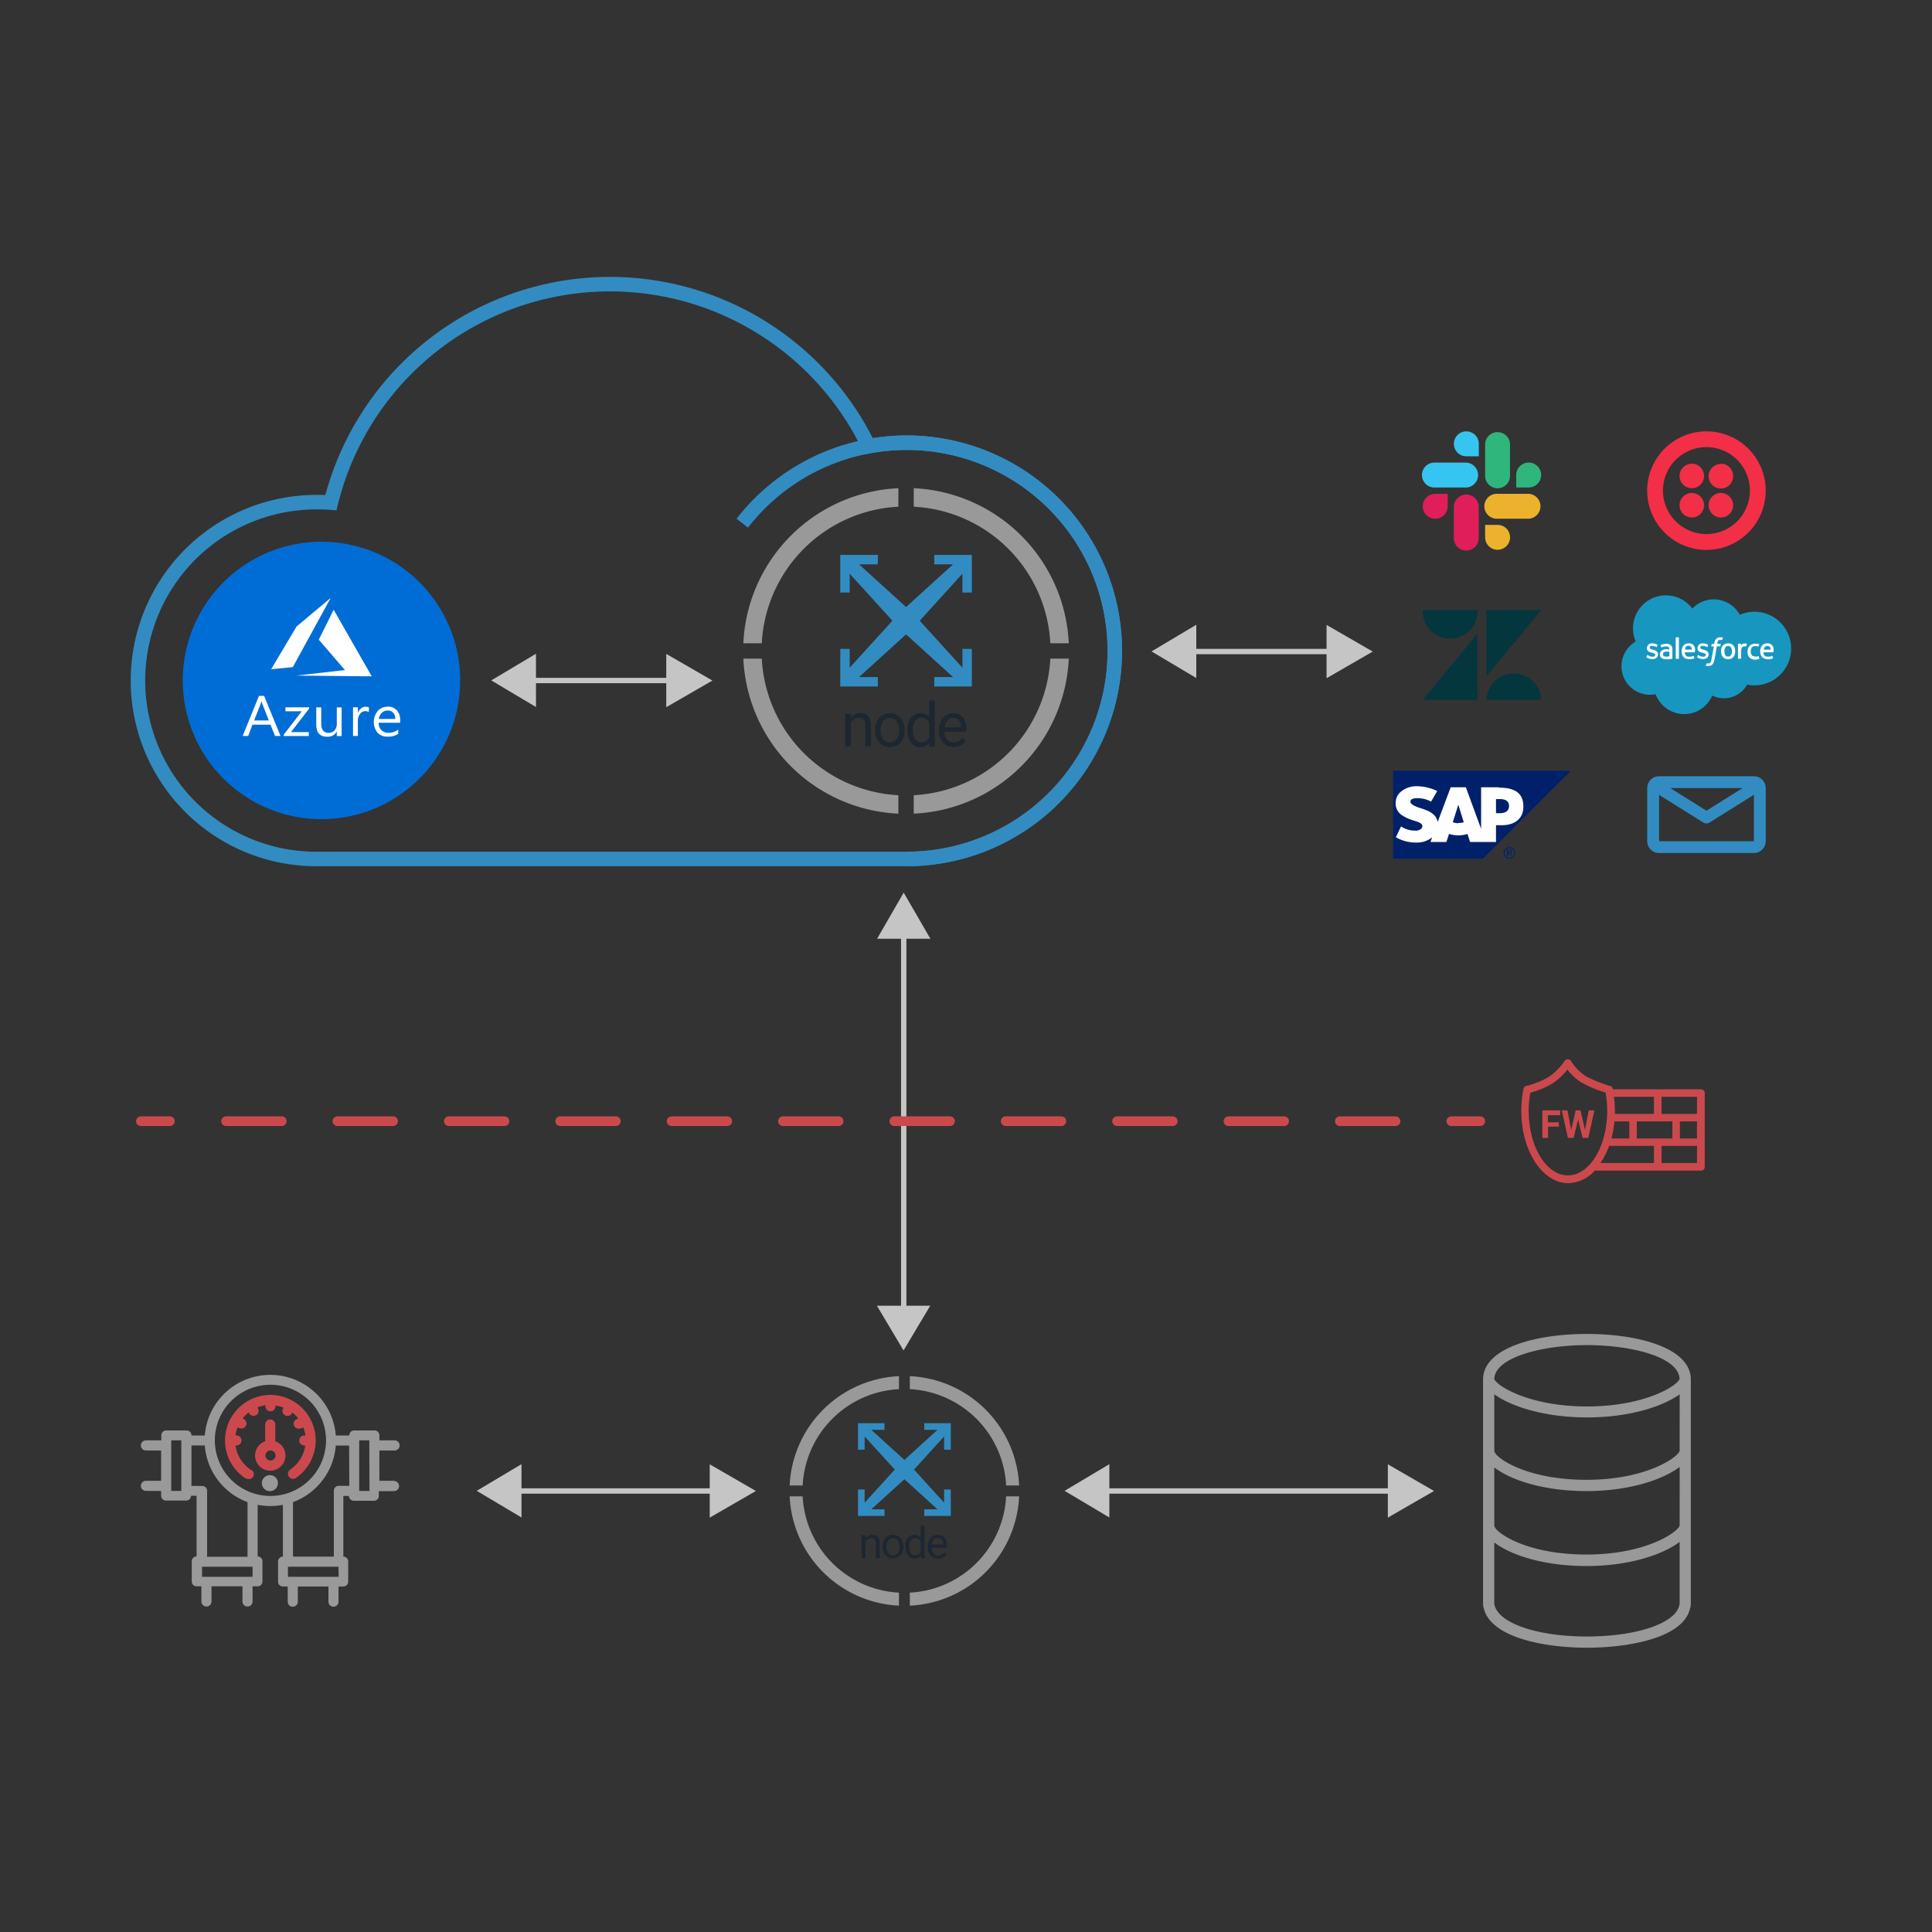 <svg id="Lager_1" data-name="Lager 1" xmlns="http://www.w3.org/2000/svg" viewBox="0 0 400 400"><rect x="0" y="0" width="400" height="400" fill="#333333" stroke="none"/><defs><style>.cls-1,.cls-19,.cls-20{fill:none;stroke-miterlimit:10;}.cls-1{stroke:#328cc1;stroke-width:3px;}.cls-2{fill:#006dd6;}.cls-16,.cls-3{fill:#fff;}.cls-4{fill:#999;}.cls-5{fill:#328cc1;}.cls-6{fill:#1d2731;}.cls-7{fill:#cb494d;}.cls-8{fill:#c5c5c5;}.cls-9{fill:#f22f46;}.cls-10{fill:#e01e5a;}.cls-11{fill:#36c5f0;}.cls-12{fill:#2eb67d;}.cls-13{fill:#ecb22e;}.cls-14{fill:#03363d;}.cls-15{fill:#1797c0;}.cls-16,.cls-17{fill-rule:evenodd;}.cls-17,.cls-18{fill:#002169;}.cls-19,.cls-20{stroke:#cb494d;stroke-linecap:round;stroke-width:2px;}.cls-20{stroke-dasharray:11.53 11.53;}</style></defs><title>NOde 2 Node</title><path class="cls-1" d="M153.68,108.32a43.09,43.09,0,1,1,34,69.52"/><path class="cls-1" d="M187.72,91.66a43.39,43.39,0,0,0-7.87.73A59.52,59.52,0,0,0,68.51,104.06q-1.19-.09-2.4-.09a36.94,36.94,0,1,0,0,73.87H187.72a43.09,43.09,0,0,0,0-86.18Z"/><path class="cls-2" d="M66.56,169.6a28.72,28.72,0,1,1,28.72-28.72A28.75,28.75,0,0,1,66.56,169.6Z"/><polygon class="cls-3" points="69.08 126.24 66 132.44 71.42 138.73 61.35 139.87 76.97 140.03 69.08 126.24"/><polygon class="cls-3" points="68.47 123.79 61.4 129.71 56.14 138.56 60.62 138.12 68.47 123.79"/><path class="cls-3" d="M53.62,144.07l-3.38,8.3h1.15l.88-2.33H56l.94,2.33h1.14l-3.4-8.3Zm.51,1h0a3,3,0,0,0,.14.55l1.38,3.54H52.62L54,145.63a2.87,2.87,0,0,0,.14-.55m26.16,1.23a2.77,2.77,0,0,0-2.08.87,3.59,3.59,0,0,0-.06,4.52,2.73,2.73,0,0,0,2.09.81,3.82,3.82,0,0,0,2.2-.57v-.89a3.24,3.24,0,0,1-2,.66,2,2,0,0,1-1.49-.54,2.12,2.12,0,0,1-.56-1.53h4.45v-.49a3,3,0,0,0-.68-2.09,2.44,2.44,0,0,0-1.91-.75m-4.51,0a1.55,1.55,0,0,0-1,.35,2.08,2.08,0,0,0-.66,1h0v-1.22h-1v5.93h1v-3a2.51,2.51,0,0,1,.44-1.56,1.31,1.31,0,0,1,1.08-.57,1.25,1.25,0,0,1,.76.19v-1a1.84,1.84,0,0,0-.6-.08m-16.67.1v.81h3.38l-3.72,4.82v.3h5.17v-.81H60.25L64,146.71v-.27Zm6.38,0V150c0,1.69.75,2.53,2.25,2.53a2.1,2.1,0,0,0,2-1.08h0v.94h1v-5.93h-1v3.42a1.88,1.88,0,0,1-.48,1.34,1.59,1.59,0,0,1-1.21.51c-1,0-1.53-.63-1.53-1.88v-3.39Zm14.78.66a1.46,1.46,0,0,1,1.15.46,1.81,1.81,0,0,1,.42,1.28h-3.4a2.1,2.1,0,0,1,.62-1.26,1.67,1.67,0,0,1,1.21-.48"/><path class="cls-4" d="M350.07,285.63c0-6.53-10.81-9.45-21.51-9.45s-21.51,2.92-21.51,9.45V332a2.94,2.94,0,0,0,.14.93c1.4,6.06,12.39,8.21,21.37,8.21s20-2.15,21.33-8.09a3.13,3.13,0,0,0,.18-1V285.63Zm-21.51-7.14c9.22,0,19,2.46,19.18,7-.44,1.38-7.11,5.7-19.18,5.7s-18.77-4.34-19.19-5.69C309.53,281,319.33,278.49,328.56,278.49ZM347.75,332a1.47,1.47,0,0,1-.08.41c-.86,3.71-8.9,6.41-19.11,6.41s-18.25-2.7-19.14-6.53a.71.71,0,0,1-.05-.29V319.35c3.33,2.55,10.1,4.88,19.09,4.88s15.89-2.42,19.29-5Zm0-16.15c-.29,1.26-6.82,6-19.29,6s-18.84-4.55-19.08-5.93c0,0,0-.05,0-.09v-12c3.33,2.55,10.1,4.88,19.09,4.88s15.89-2.42,19.29-5Zm0-15.47c-.29,1.27-6.82,6-19.29,6s-18.84-4.55-19.08-5.92c0,0,0-.06,0-.09v-11.7c3.38,2.47,10.27,4.79,19.19,4.79s15.8-2.32,19.19-4.79Z"/><path class="cls-4" d="M221.28,136.36h-3.82a29.88,29.88,0,0,1-28.28,28.28v3.82a33.68,33.68,0,0,0,32.1-32.1Z"/><path class="cls-4" d="M186,164.64a29.88,29.88,0,0,1-28.28-28.28H153.9a33.68,33.68,0,0,0,32.1,32.1v-3.82Z"/><path class="cls-4" d="M189.18,104.91a29.86,29.86,0,0,1,28.28,28.27h3.82a33.68,33.68,0,0,0-32.1-32.1v3.83Z"/><path class="cls-4" d="M166.43,113.61a29.76,29.76,0,0,1,19.57-8.7v-3.83a33.68,33.68,0,0,0-32.1,32.1h3.82A29.84,29.84,0,0,1,166.43,113.61Z"/><polygon class="cls-5" points="181.75 116.84 181.75 114.89 173.97 114.89 173.97 122.68 175.92 122.68 175.92 118.78 184.76 128.51 175.92 138.24 175.92 134.35 173.97 134.35 173.97 142.13 181.75 142.13 181.75 140.18 177.86 140.18 187.59 131.34 197.32 140.18 193.43 140.18 193.43 142.13 201.21 142.13 201.21 134.35 199.26 134.35 199.26 138.24 190.42 128.51 199.26 118.78 199.26 122.68 201.21 122.68 201.21 114.89 193.43 114.89 193.43 116.84 197.32 116.84 187.59 125.68 177.86 116.84 181.75 116.84"/><path class="cls-6" d="M176.15,147.79l0,.85a2.47,2.47,0,0,1,2-1c1.42,0,2.14.81,2.15,2.41v4.46h-1.15v-4.46a1.52,1.52,0,0,0-.33-1.08,1.35,1.35,0,0,0-1-.35,1.65,1.65,0,0,0-1,.3,1.89,1.89,0,0,0-.66.79v4.8h-1.16v-6.74Z"/><path class="cls-6" d="M181.17,151.1a4,4,0,0,1,.39-1.79,3,3,0,0,1,1.08-1.22,3,3,0,0,1,1.59-.43,2.81,2.81,0,0,1,2.22,1,3.64,3.64,0,0,1,.85,2.53v.08a4,4,0,0,1-.37,1.77,2.91,2.91,0,0,1-1.08,1.22,3,3,0,0,1-1.61.43,2.86,2.86,0,0,1-2.22-1,3.64,3.64,0,0,1-.85-2.52Zm1.16.13a2.85,2.85,0,0,0,.52,1.8,1.76,1.76,0,0,0,2.79,0,3.17,3.17,0,0,0,.51-1.92,2.89,2.89,0,0,0-.52-1.8,1.75,1.75,0,0,0-2.78,0A3.11,3.11,0,0,0,182.33,151.23Z"/><path class="cls-6" d="M187.84,151.1a4,4,0,0,1,.74-2.49,2.5,2.5,0,0,1,3.8-.14V145h1.15v9.57h-1.06l-.06-.73a2.33,2.33,0,0,1-1.92.85,2.3,2.3,0,0,1-1.91-1,4,4,0,0,1-.74-2.5Zm1.16.13a3,3,0,0,0,.47,1.8,1.52,1.52,0,0,0,1.31.64,1.67,1.67,0,0,0,1.6-1V149.6a1.7,1.7,0,0,0-1.59-1,1.52,1.52,0,0,0-1.32.66A3.23,3.23,0,0,0,189,151.23Z"/><path class="cls-6" d="M197.49,154.65a2.93,2.93,0,0,1-2.23-.9,3.31,3.31,0,0,1-.86-2.41v-.21a4.13,4.13,0,0,1,.38-1.79,3.05,3.05,0,0,1,1.07-1.23,2.68,2.68,0,0,1,1.49-.45,2.53,2.53,0,0,1,2,.87,3.78,3.78,0,0,1,.72,2.48v.48h-4.56a2.43,2.43,0,0,0,.58,1.61,1.83,1.83,0,0,0,1.42.61,1.94,1.94,0,0,0,1-.25,2.43,2.43,0,0,0,.74-.66l.71.55A2.83,2.83,0,0,1,197.49,154.65Zm-.15-6a1.55,1.55,0,0,0-1.17.51,2.47,2.47,0,0,0-.58,1.42H199v-.09a2.22,2.22,0,0,0-.47-1.36A1.44,1.44,0,0,0,197.34,148.61Z"/><path class="cls-4" d="M81.69,306.58H78.55v-6.27h3.14a1.05,1.05,0,0,0,0-2.1H78.55v-1a1,1,0,0,0-1-1.05H73.32a1,1,0,0,0-1,1.05H69.52a13.6,13.6,0,0,0-27.12,0H39.64a1,1,0,0,0-1-1.05H34.4a1,1,0,0,0-1,1.05v1H30.22a1.05,1.05,0,1,0,0,2.1h3.14v6.27H30.22a1.05,1.05,0,1,0,0,2.1h3.14v1a1,1,0,0,0,1,1h4.19a1,1,0,0,0,1-1h1.15v12.56a1,1,0,0,0-1,1v4.19a1,1,0,0,0,1,1h1v3.14a1,1,0,1,0,2.09,0v-3.14H50.2v3.14a1,1,0,1,0,2.09,0v-3.14h1.05a1,1,0,0,0,1-1v-4.19a1,1,0,0,0-1-1V311.56a13.8,13.8,0,0,0,5.23,0v10.72a1,1,0,0,0-1,1v4.19a1,1,0,0,0,1,1h1v3.14a1,1,0,1,0,2.09,0v-3.14H68v3.14a1,1,0,1,0,2.09,0v-3.14h1a1,1,0,0,0,1-1v-4.19a1,1,0,0,0-1-1V309.72h1.15a1,1,0,0,0,1,1h4.19a1,1,0,0,0,1-1v-1h3.14a1.05,1.05,0,0,0,0-2.1Zm-44.15,2.1H35.45V298.21h2.09Zm2.1-1.05v-8.37H42.4A13.61,13.61,0,0,0,51.25,311v11.31H42.88v-13.6a1,1,0,0,0-1.05-1.05Zm12.65,18.83H41.83v-2.09H52.29ZM56,309.72a11.51,11.51,0,1,1,11.5-11.51A11.52,11.52,0,0,1,56,309.72Zm14.12,16.74H59.62v-2.09H70.08Zm2.2-18.83h-2.2a1,1,0,0,0-1,1.05v13.6H60.66V311a13.62,13.62,0,0,0,8.86-11.71h2.76Zm4.18,1.05H74.37V298.21h2.09Z"/><path class="cls-7" d="M56,288.8a9.42,9.42,0,0,0-5.3,17.2,1,1,0,0,0,.59.18,1,1,0,0,0,.59-1.91,7.31,7.31,0,0,1-3.13-5h.2a1,1,0,0,0,0-2.09h-.2a7.09,7.09,0,0,1,.45-1.67l.17.1a1.07,1.07,0,0,0,.52.14,1.05,1.05,0,0,0,.53-2l-.17-.09a6.76,6.76,0,0,1,1.22-1.23l.1.17a1,1,0,0,0,.9.53A1.13,1.13,0,0,0,53,293a1,1,0,0,0,.38-1.43l-.1-.18a7.21,7.21,0,0,1,1.67-.44v.2a1,1,0,0,0,2.09,0V291a7.21,7.21,0,0,1,1.67.44l-.1.18A1,1,0,0,0,59,293a1,1,0,0,0,1.43-.39l.09-.17a7.16,7.16,0,0,1,1.23,1.23l-.17.09a1,1,0,0,0,.52,2,1.07,1.07,0,0,0,.52-.14l.17-.1a6.64,6.64,0,0,1,.45,1.67H63a1,1,0,0,0,0,2.09h.2a7.31,7.31,0,0,1-3.13,5A1,1,0,0,0,61.25,306,9.42,9.42,0,0,0,56,288.8Z"/><path class="cls-7" d="M57,298.39v-3.47a1,1,0,1,0-2.09,0v3.47a3.14,3.14,0,1,0,2.09,0Zm-1,4a1,1,0,1,1,0-2.09,1,1,0,0,1,0,2.09Z"/><path class="cls-4" d="M55.88,305.41h0a1.66,1.66,0,1,0,1.66,1.65A1.65,1.65,0,0,0,55.88,305.41Z"/><path class="cls-4" d="M211,309.8h-2.69a21.06,21.06,0,0,1-19.94,19.94v2.69A23.75,23.75,0,0,0,211,309.8Z"/><path class="cls-4" d="M186.12,329.74a21.06,21.06,0,0,1-19.94-19.94h-2.69a23.75,23.75,0,0,0,22.63,22.63v-2.69Z"/><path class="cls-4" d="M188.37,287.61a21.06,21.06,0,0,1,19.94,19.94H211a23.75,23.75,0,0,0-22.63-22.63v2.69Z"/><path class="cls-4" d="M172.32,293.75a21,21,0,0,1,13.8-6.14v-2.69a23.75,23.75,0,0,0-22.63,22.63h2.69A21,21,0,0,1,172.32,293.75Z"/><polygon class="cls-5" points="183.13 296.03 183.13 294.66 177.64 294.66 177.64 300.14 179.01 300.14 179.01 297.4 185.25 304.26 179.01 311.12 179.01 308.38 177.64 308.38 177.64 313.86 183.13 313.86 183.13 312.49 180.39 312.49 187.25 306.26 194.1 312.49 191.36 312.49 191.36 313.86 196.85 313.86 196.85 308.38 195.47 308.38 195.47 311.12 189.24 304.26 195.47 297.4 195.47 300.14 196.85 300.14 196.85 294.66 191.36 294.66 191.36 296.03 194.1 296.03 187.25 302.26 180.39 296.03 183.13 296.03"/><path class="cls-6" d="M179.18,317.85l0,.6a1.7,1.7,0,0,1,1.42-.68c1,0,1.51.56,1.52,1.7v3.14h-.81v-3.15a1.11,1.11,0,0,0-.24-.76,1,1,0,0,0-.72-.24,1.17,1.17,0,0,0-.69.21,1.48,1.48,0,0,0-.47.55v3.39h-.81v-4.76Z"/><path class="cls-6" d="M182.72,320.19a2.84,2.84,0,0,1,.27-1.26,2,2,0,0,1,1.88-1.16,2,2,0,0,1,1.57.67,2.58,2.58,0,0,1,.6,1.79v0a3,3,0,0,1-.26,1.25,2.11,2.11,0,0,1-.76.86,2.16,2.16,0,0,1-1.14.3,2,2,0,0,1-1.56-.67,2.57,2.57,0,0,1-.6-1.78Zm.81.09a2.06,2.06,0,0,0,.37,1.27,1.24,1.24,0,0,0,2,0,2.21,2.21,0,0,0,.36-1.35,2,2,0,0,0-.37-1.27,1.2,1.2,0,0,0-1-.49,1.17,1.17,0,0,0-1,.48A2.26,2.26,0,0,0,183.53,320.28Z"/><path class="cls-6" d="M187.42,320.19a2.83,2.83,0,0,1,.52-1.76,1.77,1.77,0,0,1,2.68-.09v-2.48h.81v6.75h-.74l0-.51a1.69,1.69,0,0,1-1.36.59,1.63,1.63,0,0,1-1.35-.67,2.86,2.86,0,0,1-.52-1.77Zm.82.09a2.15,2.15,0,0,0,.33,1.27,1.08,1.08,0,0,0,.92.45,1.19,1.19,0,0,0,1.13-.69v-2.18a1.19,1.19,0,0,0-1.12-.67,1.07,1.07,0,0,0-.93.46A2.31,2.31,0,0,0,188.24,320.28Z"/><path class="cls-6" d="M194.22,322.69a2.09,2.09,0,0,1-1.57-.63,2.37,2.37,0,0,1-.6-1.7v-.15a2.84,2.84,0,0,1,.27-1.26,2.13,2.13,0,0,1,.75-.87,1.89,1.89,0,0,1,1.05-.31,1.76,1.76,0,0,1,1.44.61,2.58,2.58,0,0,1,.52,1.74v.34h-3.22a1.7,1.7,0,0,0,.41,1.14,1.27,1.27,0,0,0,1,.43,1.41,1.41,0,0,0,.73-.18,1.74,1.74,0,0,0,.52-.46l.5.39A2,2,0,0,1,194.22,322.69Zm-.1-4.26a1.08,1.08,0,0,0-.82.36,1.74,1.74,0,0,0-.42,1h2.38v-.06a1.53,1.53,0,0,0-.33-1A1,1,0,0,0,194.12,318.43Z"/><g id="Arrow4"><rect class="cls-8" x="106.98" y="308.14" width="41.58" height="1.11"/><polygon class="cls-8" points="107.97 314.18 98.7 308.66 107.97 303.14 107.97 314.18"/><polygon class="cls-8" points="146.94 314.21 156.5 308.69 146.94 303.17 146.94 314.21"/></g><g id="Arrow4-2" data-name="Arrow4"><rect class="cls-8" x="228.68" y="308.14" width="60.27" height="1.11"/><polygon class="cls-8" points="229.68 314.18 220.41 308.66 229.68 303.14 229.68 314.18"/><polygon class="cls-8" points="287.34 314.21 296.9 308.69 287.34 303.17 287.34 314.21"/></g><g id="Arrow4-3" data-name="Arrow4"><rect class="cls-8" x="186.55" y="190.75" width="1.11" height="82.58"/><polygon class="cls-8" points="192.59 270.34 187.07 279.6 181.56 270.34 192.59 270.34"/><polygon class="cls-8" points="192.63 194.36 187.1 184.81 181.59 194.36 192.63 194.36"/></g><g id="Arrow4-4" data-name="Arrow4"><rect class="cls-8" x="109.98" y="140.34" width="29.58" height="1.11"/><polygon class="cls-8" points="110.97 146.38 101.71 140.87 110.97 135.35 110.97 146.38"/><polygon class="cls-8" points="137.94 146.42 147.5 140.9 137.94 135.38 137.94 146.42"/></g><g id="Arrow4-5" data-name="Arrow4"><rect class="cls-8" x="246.68" y="134.34" width="29.58" height="1.11"/><polygon class="cls-8" points="247.68 140.38 238.41 134.87 247.68 129.35 247.68 140.38"/><polygon class="cls-8" points="274.65 140.42 284.21 134.9 274.65 129.38 274.65 140.42"/></g><path class="cls-9" d="M352.81,98.55A2.54,2.54,0,1,1,350.28,96,2.54,2.54,0,0,1,352.81,98.55Zm-2.53,3.51a2.54,2.54,0,1,0,2.53,2.54A2.56,2.56,0,0,0,350.28,102.06Zm15.29-.49A12.27,12.27,0,1,1,353.3,89.31,12.25,12.25,0,0,1,365.57,101.57Zm-3.27,0a9,9,0,1,0-9,9A9,9,0,0,0,362.3,101.57Zm-6,.49a2.54,2.54,0,1,0,2.53,2.54A2.55,2.55,0,0,0,356.33,102.06Zm0-6a2.54,2.54,0,1,0,2.53,2.54A2.55,2.55,0,0,0,356.33,96Z"/><path class="cls-10" d="M299.73,104.81a2.58,2.58,0,1,1-2.57-2.57h2.57Z"/><path class="cls-10" d="M301,104.81a2.58,2.58,0,0,1,5.15,0v6.44a2.58,2.58,0,1,1-5.15,0Z"/><path class="cls-11" d="M303.6,94.47a2.58,2.58,0,1,1,2.57-2.58v2.58Z"/><path class="cls-11" d="M303.6,95.78a2.58,2.58,0,0,1,0,5.15h-6.46a2.58,2.58,0,1,1,0-5.15Z"/><path class="cls-12" d="M313.92,98.35a2.58,2.58,0,1,1,2.58,2.58h-2.58Z"/><path class="cls-12" d="M312.63,98.35a2.58,2.58,0,1,1-5.15,0V91.89a2.58,2.58,0,0,1,5.15,0Z"/><path class="cls-13" d="M310.06,108.67a2.58,2.58,0,1,1-2.58,2.58v-2.58Z"/><path class="cls-13" d="M310.06,107.39a2.58,2.58,0,1,1,0-5.15h6.46a2.58,2.58,0,0,1,0,5.15Z"/><polygon class="cls-14" points="305.89 131.2 305.89 144.88 294.56 144.88 305.89 131.2"/><path class="cls-14" d="M305.89,126.29a5.67,5.67,0,1,1-11.33,0Z"/><path class="cls-14" d="M307.76,144.88a5.67,5.67,0,0,1,11.33,0Z"/><polygon class="cls-14" points="307.76 139.97 307.76 126.29 319.09 126.29 307.76 139.97"/><path class="cls-15" d="M350.37,126a6.12,6.12,0,0,1,4.44-1.91,6.22,6.22,0,0,1,5.41,3.21,7.38,7.38,0,0,1,3-.65,7.62,7.62,0,0,1,0,15.24,7.31,7.31,0,0,1-1.49-.15,5.51,5.51,0,0,1-4.82,2.83,5.44,5.44,0,0,1-2.41-.56,6.31,6.31,0,0,1-11.72-.28,5.91,5.91,0,0,1-4.12-10.91,6.72,6.72,0,0,1-.56-2.7A6.81,6.81,0,0,1,350.37,126Z"/><path class="cls-3" d="M340.86,136a.07.07,0,0,0,0,.08l.2.12a2.16,2.16,0,0,0,1.05.25c.72,0,1.17-.38,1.17-1h0c0-.57-.51-.78-1-.93l-.06,0c-.36-.11-.67-.21-.67-.45h0c0-.2.18-.35.46-.35a2.13,2.13,0,0,1,.92.24s.07,0,.09,0,.13-.35.15-.39a.06.06,0,0,0,0-.08,2.07,2.07,0,0,0-1-.28h-.07a1,1,0,0,0-1.12,1h0c0,.6.51.8,1,.93l.07,0c.35.1.65.2.65.44h0c0,.22-.2.39-.51.39a1.68,1.68,0,0,1-.93-.27l-.12-.07s-.07,0-.09,0Z"/><path class="cls-3" d="M351.38,136c0,.06,0,.07,0,.08a.82.82,0,0,0,.2.12,2.1,2.1,0,0,0,1,.25c.72,0,1.17-.38,1.17-1h0c0-.57-.5-.78-1-.93l-.06,0c-.35-.11-.66-.21-.66-.45h0c0-.2.18-.35.46-.35a2.08,2.08,0,0,1,.91.24.07.07,0,0,0,.1,0s.13-.35.14-.39a.07.07,0,0,0,0-.08,2.1,2.1,0,0,0-1-.28h-.08a1,1,0,0,0-1.11,1h0c0,.6.5.8,1,.93l.08,0c.34.1.64.2.64.44h0c0,.22-.19.39-.51.39a1.63,1.63,0,0,1-.92-.27l-.12-.07s-.08,0-.1,0Z"/><path class="cls-3" d="M359.17,134.19a1.38,1.38,0,0,0-.74-.87,1.64,1.64,0,0,0-1.28,0,1.38,1.38,0,0,0-.74.87,2.27,2.27,0,0,0-.09.65,2.15,2.15,0,0,0,.09.64,1.31,1.31,0,0,0,.28.52,1.15,1.15,0,0,0,.46.35,1.64,1.64,0,0,0,1.28,0,1.15,1.15,0,0,0,.46-.35,1.31,1.31,0,0,0,.28-.52,2.16,2.16,0,0,0,.08-.64,2.27,2.27,0,0,0-.08-.65m-.6.65a1.42,1.42,0,0,1-.2.81.73.73,0,0,1-1.16,0,1.82,1.82,0,0,1,0-1.62.73.73,0,0,1,1.16,0,1.42,1.42,0,0,1,.2.81"/><path class="cls-16" d="M364.09,135.85a.05.05,0,0,0-.07,0l-.28.08a1.72,1.72,0,0,1-.33,0,.93.93,0,0,1-.69-.25,1.13,1.13,0,0,1-.25-.82,1.24,1.24,0,0,1,.23-.79.75.75,0,0,1,.66-.3,2.11,2.11,0,0,1,.64.09s0,0,.07,0,.09-.25.14-.41,0-.06,0-.07a2.58,2.58,0,0,0-.4-.1,3.09,3.09,0,0,0-.45,0,1.54,1.54,0,0,0-.67.13,1.26,1.26,0,0,0-.49.35,1.55,1.55,0,0,0-.29.52,2.27,2.27,0,0,0-.1.65,1.75,1.75,0,0,0,.4,1.19,1.52,1.52,0,0,0,1.19.45,2.47,2.47,0,0,0,.85-.16.05.05,0,0,0,0-.07Z"/><path class="cls-16" d="M367.16,134.08a1.22,1.22,0,0,0-.64-.77,1.54,1.54,0,0,0-.58-.12,1.67,1.67,0,0,0-.67.13,1.31,1.31,0,0,0-.47.36,1.42,1.42,0,0,0-.28.53,2.27,2.27,0,0,0-.09.65,2.15,2.15,0,0,0,.1.64,1.32,1.32,0,0,0,.29.52,1.31,1.31,0,0,0,.51.34,2,2,0,0,0,.74.12,2.1,2.1,0,0,0,1-.2.07.07,0,0,0,0-.1l-.13-.37a.06.06,0,0,0-.08,0,1.88,1.88,0,0,1-.83.15,1,1,0,0,1-.7-.24,1,1,0,0,1-.24-.67h2a0,0,0,0,0,.05,0A2,2,0,0,0,367.16,134.08Zm-2,.43a1.18,1.18,0,0,1,.17-.48.7.7,0,0,1,1.15,0,1,1,0,0,1,.13.48Z"/><path class="cls-16" d="M350.9,134.08a1.34,1.34,0,0,0-.26-.48,1.23,1.23,0,0,0-.39-.29,1.46,1.46,0,0,0-.58-.12,1.74,1.74,0,0,0-.67.13,1.31,1.31,0,0,0-.47.36,1.56,1.56,0,0,0-.27.53,2.27,2.27,0,0,0-.09.65,2.15,2.15,0,0,0,.09.64,1.32,1.32,0,0,0,.29.52,1.39,1.39,0,0,0,.51.34,2.09,2.09,0,0,0,.74.12,2.06,2.06,0,0,0,1-.2s.05,0,0-.1l-.13-.37a.06.06,0,0,0-.08,0,1.85,1.85,0,0,1-.83.15.82.82,0,0,1-.93-.91h2a.06.06,0,0,0,.06,0A2.25,2.25,0,0,0,350.9,134.08Zm-2,.43A1,1,0,0,1,349,134a.65.65,0,0,1,.58-.3.64.64,0,0,1,.57.3,1.09,1.09,0,0,1,.14.48Z"/><path class="cls-3" d="M345.29,134.41H345a2,2,0,0,0-.5.06,1.54,1.54,0,0,0-.43.2,1,1,0,0,0-.29.33,1,1,0,0,0-.11.47,1.13,1.13,0,0,0,.09.47.8.8,0,0,0,.27.31.9.9,0,0,0,.41.18,2.23,2.23,0,0,0,.54.06,4.21,4.21,0,0,0,.62,0l.51-.1.14,0a.06.06,0,0,0,0-.06v-1.86a1.13,1.13,0,0,0-.33-.9,1.34,1.34,0,0,0-.93-.28,3.19,3.19,0,0,0-.54.05,2,2,0,0,0-.63.23s0,0,0,.08l.14.39a.05.05,0,0,0,.07,0l0,0a2.09,2.09,0,0,1,.89-.2.79.79,0,0,1,.5.13c.11.08.17.21.17.48v.09Zm-.8,1.43a.44.44,0,0,1-.12-.13.48.48,0,0,1-.06-.26.43.43,0,0,1,.18-.39.93.93,0,0,1,.59-.15,3.28,3.28,0,0,1,.55.05v.92h0a3.26,3.26,0,0,1-.55.07A1,1,0,0,1,344.49,135.84Z"/><path class="cls-16" d="M361.68,133.36a.06.06,0,0,0,0-.07,2.45,2.45,0,0,0-.34-.06,1.07,1.07,0,0,0-.53.08,1,1,0,0,0-.34.26v-.25a.06.06,0,0,0-.06-.06h-.52a.06.06,0,0,0-.06.06v3a.06.06,0,0,0,.06.06h.54a.06.06,0,0,0,.06-.06v-1.51a1.65,1.65,0,0,1,.07-.54.87.87,0,0,1,.17-.3.73.73,0,0,1,.25-.15,1,1,0,0,1,.28,0l.22,0s.06,0,.07-.05Z"/><path class="cls-16" d="M356.67,132l-.2-.05-.28,0a1.13,1.13,0,0,0-.86.31,1.68,1.68,0,0,0-.41.92l0,.14h-.46a.06.06,0,0,0-.07.05l-.08.43s0,.06.07.06h.45l-.46,2.54a2.4,2.4,0,0,1-.12.51.91.91,0,0,1-.14.28.36.36,0,0,1-.19.15.88.88,0,0,1-.24,0l-.16,0-.11,0a.05.05,0,0,0-.07,0s-.14.37-.15.41a.06.06,0,0,0,0,.09l.18.05a1.13,1.13,0,0,0,.3,0,1.5,1.5,0,0,0,.5-.08,1,1,0,0,0,.38-.26,1.46,1.46,0,0,0,.26-.46,3.87,3.87,0,0,0,.18-.68l.46-2.59h.67a.06.06,0,0,0,.06-.06l.08-.42s0-.06-.07-.06h-.65s0-.25.11-.46a.6.6,0,0,1,.14-.22.42.42,0,0,1,.17-.1.54.54,0,0,1,.22,0l.17,0,.1,0c.07,0,.08,0,.09,0l.16-.42A.06.06,0,0,0,356.67,132Z"/><rect class="cls-3" x="346.94" y="131.95" width="0.66" height="4.46" rx="0.06"/><polyline class="cls-17" points="288.43 177.78 307.03 177.78 325.23 159.58 288.43 159.58 288.43 177.78"/><path class="cls-16" d="M310.27,163h-3.62v8.61L303.49,163h-3.14l-2.7,7.2c-.29-1.82-2.16-2.44-3.64-2.91-1-.32-2-.78-2-1.29s.55-.8,1.64-.74a5.69,5.69,0,0,1,2.64.71l1.27-2.19a9.88,9.88,0,0,0-4.11-1h0a5,5,0,0,0-3.62,1.32,3,3,0,0,0-.87,2.11,2.85,2.85,0,0,0,1.24,2.53,8.69,8.69,0,0,0,2.46,1.13c1,.31,1.83.58,1.82,1.16a.86.86,0,0,1-.24.56,1.58,1.58,0,0,1-1.17.37,5,5,0,0,1-3-.86L289,173.35a8.34,8.34,0,0,0,4.1,1.09h.19a4.93,4.93,0,0,0,3.11-1l.13-.12-.36,1h3.29l.55-1.67a6.2,6.2,0,0,0,1.93.3,6.29,6.29,0,0,0,1.89-.29l.53,1.66h5.37v-3.47h1.17c2.82,0,4.5-1.44,4.5-3.86,0-2.68-1.63-3.92-5.09-3.92m-8.37,7.37a3.32,3.32,0,0,1-1.16-.21l1.15-3.62h0l1.13,3.64A3.41,3.41,0,0,1,301.9,170.37Zm8.58-2.08h-.79v-2.92h.79c1.07,0,1.91.35,1.91,1.44s-.84,1.48-1.91,1.48"/><path class="cls-18" d="M311.51,176.59a1,1,0,1,1,1,1,1,1,0,0,1-1-1m1,1.19a1.19,1.19,0,1,0-1.2-1.19A1.19,1.19,0,0,0,312.47,177.78Zm-.25-1.1h.24l.36.59h.23l-.39-.6a.35.35,0,0,0,.35-.37c0-.27-.15-.39-.48-.39H312v1.36h.2Zm0-.17v-.43h.28c.14,0,.3,0,.3.21s-.16.22-.33.22Z"/><g id="Line_Icons" data-name="Line Icons"><path class="cls-5" d="M363.12,160.71H343.49a2.45,2.45,0,0,0-2.45,2.45v11a2.45,2.45,0,0,0,2.45,2.45h19.63a2.45,2.45,0,0,0,2.45-2.45v-11A2.45,2.45,0,0,0,363.12,160.71Zm-2.32,2.45-7.5,4.69-7.49-4.69Zm-17.31,11v-9.59l9.16,5.72a1.2,1.2,0,0,0,.65.19,1.15,1.15,0,0,0,.65-.19l9.17-5.73v9.6Z"/></g><path class="cls-7" d="M352.12,225.53h-18.2s0-.07,0-.1a.78.78,0,0,0-.57-.6,26,26,0,0,1-5.09-2.05,10.66,10.66,0,0,1-3-3.09.78.78,0,0,0-.67-.38h0a.8.8,0,0,0-.67.37,12.36,12.36,0,0,1-3.3,3.3,16.31,16.31,0,0,1-4.57,1.83.82.82,0,0,0-.62.62,22.47,22.47,0,0,0-.46,4.59c0,8.24,4.36,14.94,9.73,14.94a7.61,7.61,0,0,0,5.48-2.6h22a.77.77,0,0,0,.77-.78V226.3A.76.76,0,0,0,352.12,225.53Zm-13.24,10.18v-3.54h7.37v3.54Zm-5.25,0a21.58,21.58,0,0,0,.63-3.54h3.07v3.54Zm14.17-3.54h3.54v3.54H347.8Zm3.54-1.55H344v-3.54h7.36Zm-8.91-3.54v3.54h-8.08c0-.2,0-.39,0-.6a22,22,0,0,0-.2-2.94ZM316.5,230a20.6,20.6,0,0,1,.34-3.78,17.14,17.14,0,0,0,4.58-1.91,13.3,13.3,0,0,0,3.1-2.86,11.32,11.32,0,0,0,2.89,2.67,25,25,0,0,0,5,2.08,20.82,20.82,0,0,1,.34,3.8c0,7.36-3.65,13.35-8.13,13.35S316.5,237.38,316.5,230Zm16.64,7.24h9.29v3.55H331.35A16,16,0,0,0,333.14,237.26Zm18.2,3.55H344v-3.55h7.36Z"/><path class="cls-7" d="M322.76,233.26h-2.25v2.33h-1.18v-5.7H323v1h-2.53v1.47h2.25Z"/><path class="cls-7" d="M328.16,233.94l.77-4.05h1.17l-1.26,5.7h-1.18l-.93-3.82-.93,3.82h-1.18l-1.27-5.7h1.17l.78,4.05.93-4.05h1Z"/><line class="cls-19" x1="306.47" y1="232.13" x2="300.47" y2="232.13"/><line class="cls-20" x1="288.93" y1="232.13" x2="40.94" y2="232.13"/><line class="cls-19" x1="35.17" y1="232.13" x2="29.17" y2="232.13"/></svg>